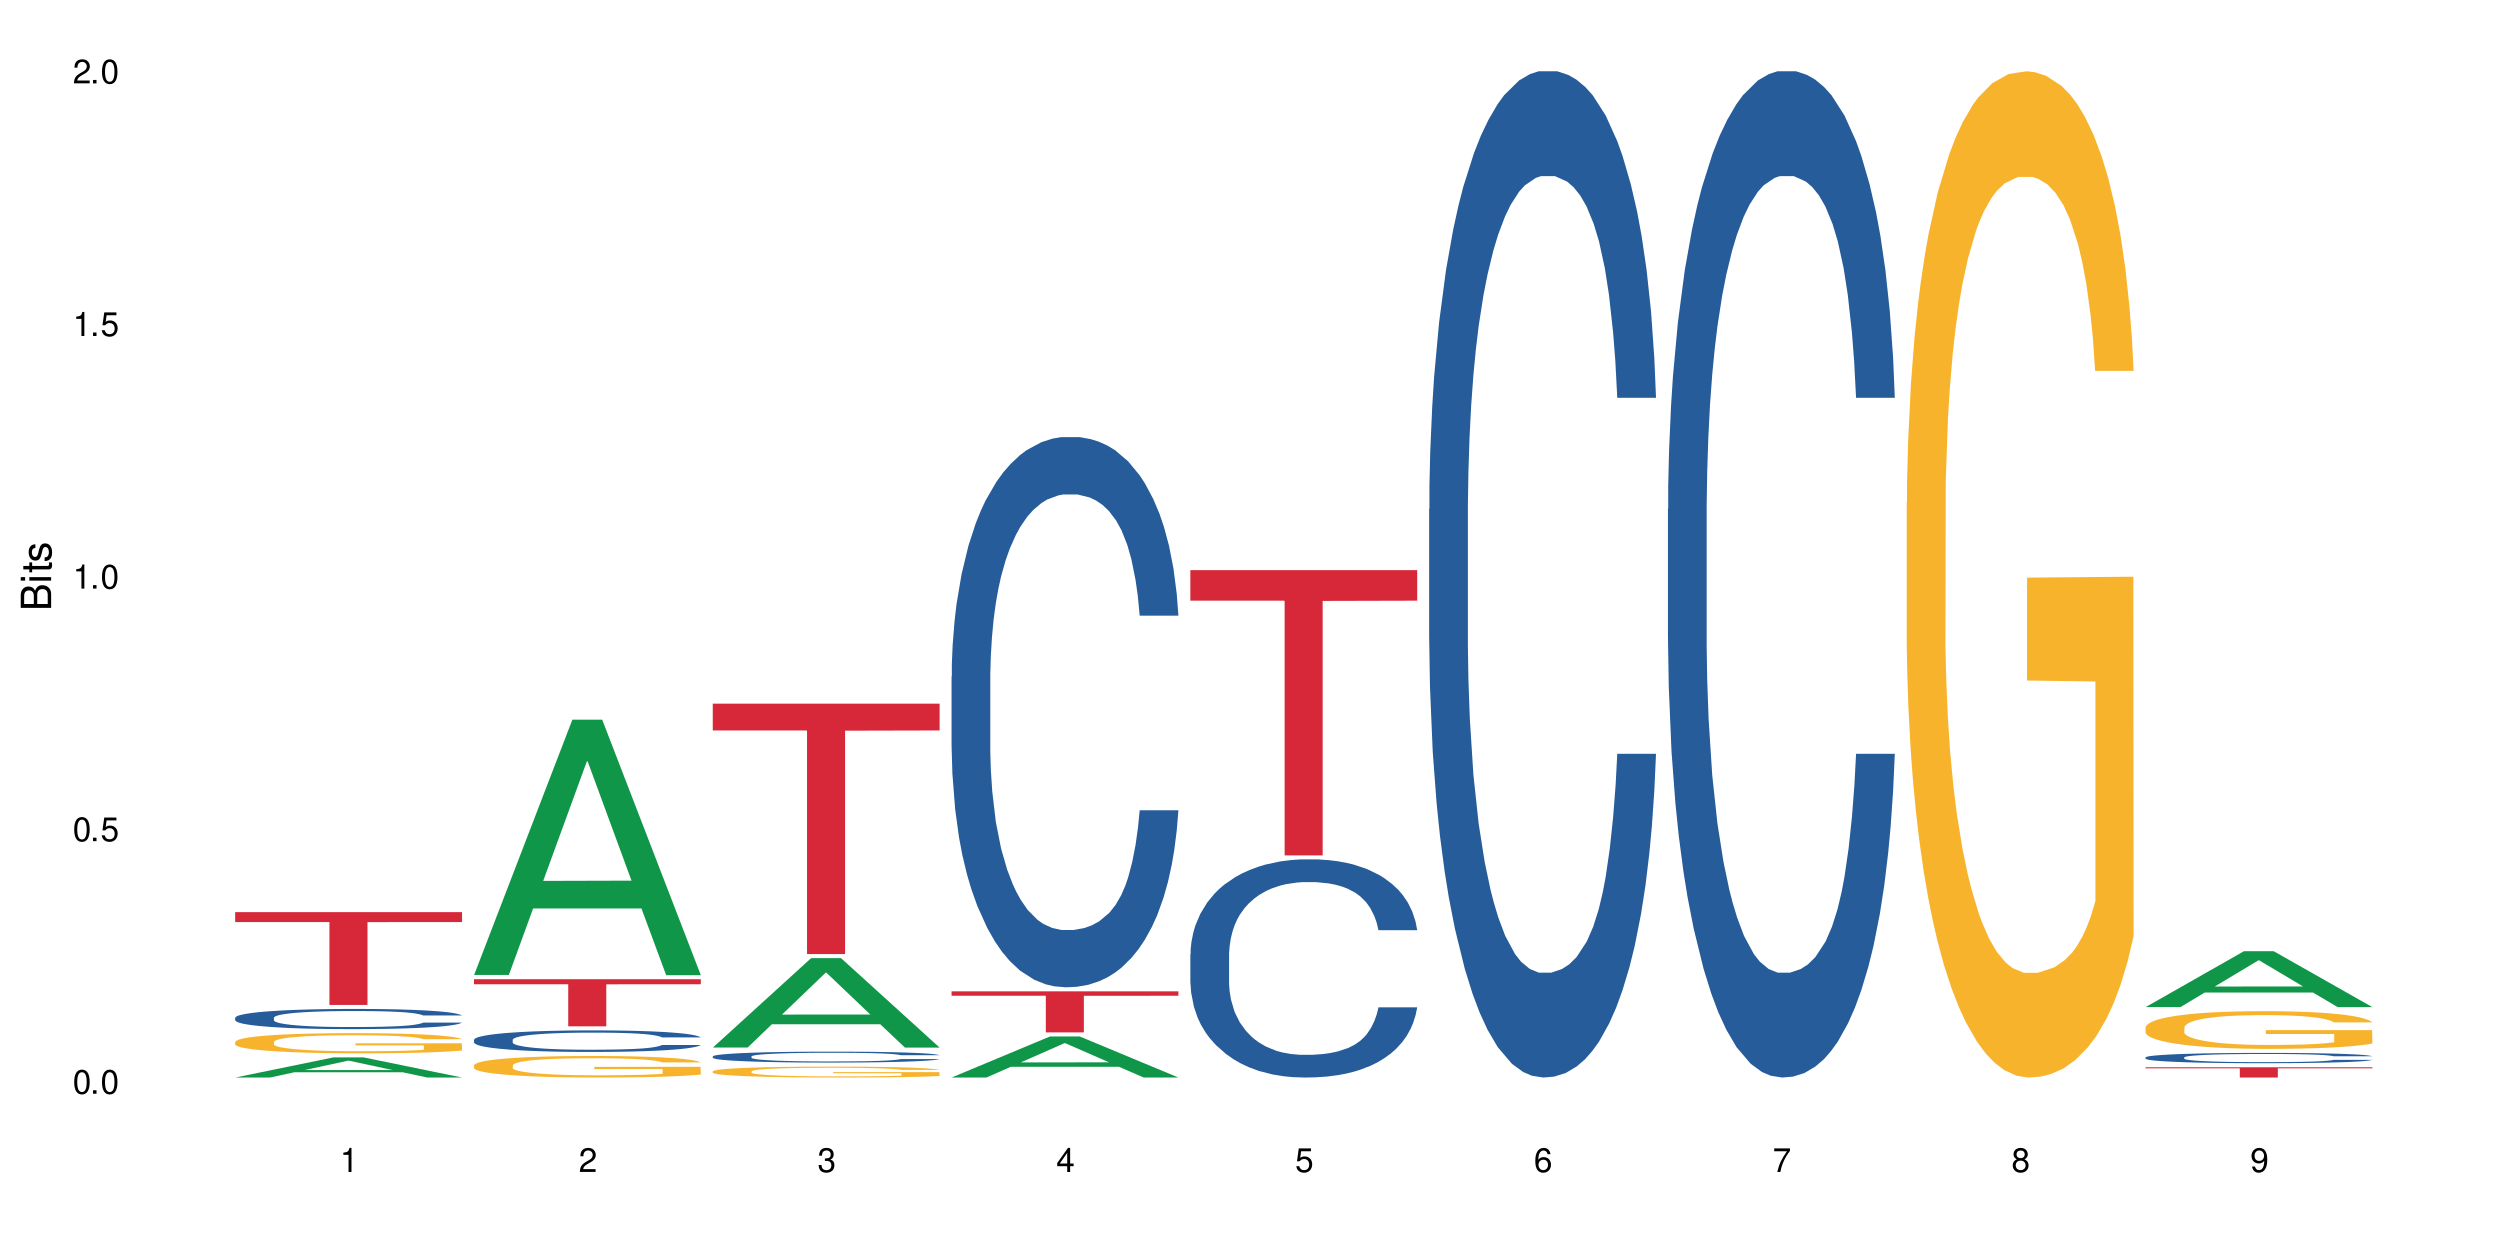 <?xml version="1.0" encoding="UTF-8"?>
<svg xmlns="http://www.w3.org/2000/svg" xmlns:xlink="http://www.w3.org/1999/xlink" width="720" height="360" viewBox="0 0 720 360">
<defs>
<g>
<g id="glyph-0-0">
</g>
<g id="glyph-0-1">
<path d="M 2.641 -6.938 C 2 -6.938 1.422 -6.656 1.078 -6.172 C 0.641 -5.562 0.406 -4.641 0.406 -3.359 C 0.406 -1.016 1.188 0.219 2.641 0.219 C 4.078 0.219 4.859 -1.016 4.859 -3.297 C 4.859 -4.641 4.656 -5.547 4.203 -6.172 C 3.844 -6.656 3.281 -6.938 2.641 -6.938 Z M 2.641 -6.188 C 3.547 -6.188 4 -5.25 4 -3.375 C 4 -1.406 3.562 -0.484 2.625 -0.484 C 1.734 -0.484 1.281 -1.438 1.281 -3.344 C 1.281 -5.25 1.734 -6.188 2.641 -6.188 Z M 2.641 -6.188 "/>
</g>
<g id="glyph-0-2">
<path d="M 1.828 -1 L 0.828 -1 L 0.828 0 L 1.828 0 Z M 1.828 -1 "/>
</g>
<g id="glyph-0-3">
<path d="M 4.562 -6.797 L 1.062 -6.797 L 0.547 -3.094 L 1.328 -3.094 C 1.719 -3.562 2.047 -3.734 2.578 -3.734 C 3.484 -3.734 4.062 -3.109 4.062 -2.094 C 4.062 -1.125 3.484 -0.531 2.578 -0.531 C 1.828 -0.531 1.375 -0.906 1.188 -1.672 L 0.328 -1.672 C 0.453 -1.109 0.547 -0.844 0.75 -0.594 C 1.125 -0.078 1.828 0.219 2.594 0.219 C 3.969 0.219 4.922 -0.781 4.922 -2.219 C 4.922 -3.562 4.031 -4.484 2.719 -4.484 C 2.25 -4.484 1.859 -4.359 1.469 -4.062 L 1.734 -5.969 L 4.562 -5.969 Z M 4.562 -6.797 "/>
</g>
<g id="glyph-0-4">
<path d="M 2.484 -4.938 L 2.484 0 L 3.328 0 L 3.328 -6.938 L 2.766 -6.938 C 2.469 -5.875 2.281 -5.734 0.984 -5.562 L 0.984 -4.938 Z M 2.484 -4.938 "/>
</g>
<g id="glyph-0-5">
<path d="M 4.859 -0.828 L 1.281 -0.828 C 1.359 -1.406 1.672 -1.781 2.5 -2.281 L 3.469 -2.828 C 4.406 -3.344 4.906 -4.062 4.906 -4.906 C 4.906 -5.484 4.672 -6.031 4.266 -6.406 C 3.859 -6.766 3.375 -6.938 2.719 -6.938 C 1.859 -6.938 1.219 -6.625 0.844 -6.031 C 0.609 -5.672 0.5 -5.234 0.484 -4.531 L 1.328 -4.531 C 1.359 -5.016 1.406 -5.281 1.531 -5.516 C 1.75 -5.938 2.188 -6.203 2.703 -6.203 C 3.469 -6.203 4.031 -5.641 4.031 -4.891 C 4.031 -4.344 3.719 -3.859 3.125 -3.516 L 2.234 -3 C 0.812 -2.172 0.406 -1.531 0.328 -0.016 L 4.859 -0.016 Z M 4.859 -0.828 "/>
</g>
<g id="glyph-0-6">
<path d="M 2.125 -3.188 L 2.578 -3.188 C 3.5 -3.188 3.984 -2.766 3.984 -1.922 C 3.984 -1.062 3.469 -0.531 2.594 -0.531 C 1.656 -0.531 1.203 -1 1.156 -2.016 L 0.312 -2.016 C 0.344 -1.453 0.438 -1.094 0.609 -0.781 C 0.953 -0.109 1.625 0.219 2.547 0.219 C 3.953 0.219 4.859 -0.625 4.859 -1.938 C 4.859 -2.828 4.516 -3.297 3.703 -3.594 C 4.344 -3.844 4.656 -4.328 4.656 -5.031 C 4.656 -6.219 3.875 -6.938 2.578 -6.938 C 1.203 -6.938 0.484 -6.172 0.453 -4.703 L 1.297 -4.703 C 1.312 -5.125 1.344 -5.359 1.453 -5.578 C 1.641 -5.969 2.062 -6.203 2.594 -6.203 C 3.344 -6.203 3.797 -5.75 3.797 -5 C 3.797 -4.516 3.609 -4.219 3.25 -4.047 C 3.016 -3.953 2.703 -3.922 2.125 -3.906 Z M 2.125 -3.188 "/>
</g>
<g id="glyph-0-7">
<path d="M 3.141 -1.672 L 3.141 0 L 3.984 0 L 3.984 -1.672 L 4.984 -1.672 L 4.984 -2.438 L 3.984 -2.438 L 3.984 -6.938 L 3.359 -6.938 L 0.266 -2.578 L 0.266 -1.672 Z M 3.141 -2.438 L 1 -2.438 L 3.141 -5.5 Z M 3.141 -2.438 "/>
</g>
<g id="glyph-0-8">
<path d="M 4.781 -5.125 C 4.609 -6.266 3.891 -6.938 2.844 -6.938 C 2.094 -6.938 1.422 -6.578 1.031 -5.953 C 0.594 -5.266 0.406 -4.422 0.406 -3.172 C 0.406 -2 0.578 -1.25 0.984 -0.641 C 1.359 -0.078 1.953 0.219 2.703 0.219 C 3.984 0.219 4.922 -0.75 4.922 -2.094 C 4.922 -3.375 4.062 -4.281 2.844 -4.281 C 2.172 -4.281 1.641 -4.031 1.281 -3.516 C 1.281 -5.234 1.828 -6.188 2.797 -6.188 C 3.391 -6.188 3.797 -5.797 3.938 -5.125 Z M 2.734 -3.531 C 3.547 -3.531 4.062 -2.953 4.062 -2.031 C 4.062 -1.156 3.484 -0.531 2.703 -0.531 C 1.922 -0.531 1.328 -1.188 1.328 -2.078 C 1.328 -2.938 1.906 -3.531 2.734 -3.531 Z M 2.734 -3.531 "/>
</g>
<g id="glyph-0-9">
<path d="M 4.984 -6.797 L 0.438 -6.797 L 0.438 -5.969 L 4.109 -5.969 C 2.5 -3.656 1.828 -2.234 1.328 0 L 2.219 0 C 2.594 -2.172 3.453 -4.047 4.984 -6.094 Z M 4.984 -6.797 "/>
</g>
<g id="glyph-0-10">
<path d="M 3.75 -3.656 C 4.469 -4.094 4.688 -4.438 4.688 -5.078 C 4.688 -6.172 3.844 -6.938 2.641 -6.938 C 1.438 -6.938 0.594 -6.172 0.594 -5.094 C 0.594 -4.438 0.812 -4.094 1.516 -3.656 C 0.734 -3.266 0.359 -2.703 0.359 -1.922 C 0.359 -0.656 1.281 0.219 2.641 0.219 C 3.984 0.219 4.922 -0.656 4.922 -1.922 C 4.922 -2.703 4.531 -3.266 3.75 -3.656 Z M 2.641 -6.188 C 3.359 -6.188 3.812 -5.75 3.812 -5.062 C 3.812 -4.406 3.344 -3.984 2.641 -3.984 C 1.922 -3.984 1.453 -4.406 1.453 -5.078 C 1.453 -5.75 1.922 -6.188 2.641 -6.188 Z M 2.641 -3.266 C 3.484 -3.266 4.062 -2.719 4.062 -1.906 C 4.062 -1.078 3.484 -0.531 2.625 -0.531 C 1.797 -0.531 1.219 -1.094 1.219 -1.906 C 1.219 -2.719 1.781 -3.266 2.641 -3.266 Z M 2.641 -3.266 "/>
</g>
<g id="glyph-0-11">
<path d="M 0.516 -1.578 C 0.672 -0.453 1.406 0.219 2.438 0.219 C 3.188 0.219 3.859 -0.141 4.266 -0.766 C 4.688 -1.453 4.891 -2.297 4.891 -3.547 C 4.891 -4.719 4.703 -5.453 4.312 -6.078 C 3.938 -6.641 3.344 -6.938 2.594 -6.938 C 1.297 -6.938 0.359 -5.969 0.359 -4.625 C 0.359 -3.344 1.234 -2.453 2.453 -2.453 C 3.094 -2.453 3.578 -2.672 4.016 -3.203 C 4 -1.484 3.469 -0.531 2.5 -0.531 C 1.906 -0.531 1.484 -0.906 1.359 -1.578 Z M 2.578 -6.203 C 3.375 -6.203 3.969 -5.531 3.969 -4.641 C 3.969 -3.797 3.391 -3.188 2.547 -3.188 C 1.734 -3.188 1.234 -3.766 1.234 -4.688 C 1.234 -5.562 1.797 -6.203 2.578 -6.203 Z M 2.578 -6.203 "/>
</g>
<g id="glyph-1-0">
</g>
<g id="glyph-1-1">
<path d="M 0 -0.953 L 0 -4.891 C 0 -5.719 -0.234 -6.344 -0.734 -6.797 C -1.188 -7.234 -1.812 -7.469 -2.5 -7.469 C -3.547 -7.469 -4.188 -7 -4.625 -5.875 C -4.984 -6.688 -5.625 -7.094 -6.531 -7.094 C -7.172 -7.094 -7.734 -6.859 -8.141 -6.391 C -8.562 -5.922 -8.75 -5.344 -8.75 -4.5 L -8.75 -0.953 Z M -4.984 -2.062 L -7.766 -2.062 L -7.766 -4.219 C -7.766 -4.844 -7.688 -5.203 -7.453 -5.5 C -7.219 -5.812 -6.859 -5.969 -6.375 -5.969 C -5.891 -5.969 -5.531 -5.812 -5.297 -5.5 C -5.062 -5.203 -4.984 -4.844 -4.984 -4.219 Z M -0.984 -2.062 L -4 -2.062 L -4 -4.781 C -4 -5.766 -3.438 -6.359 -2.484 -6.359 C -1.547 -6.359 -0.984 -5.766 -0.984 -4.781 Z M -0.984 -2.062 "/>
</g>
<g id="glyph-1-2">
<path d="M -6.281 -1.797 L -6.281 -0.797 L 0 -0.797 L 0 -1.797 Z M -8.75 -1.797 L -8.75 -0.797 L -7.484 -0.797 L -7.484 -1.797 Z M -8.75 -1.797 "/>
</g>
<g id="glyph-1-3">
<path d="M -6.281 -3.047 L -6.281 -2.016 L -8.016 -2.016 L -8.016 -1.016 L -6.281 -1.016 L -6.281 -0.172 L -5.469 -0.172 L -5.469 -1.016 L -0.719 -1.016 C -0.078 -1.016 0.281 -1.453 0.281 -2.234 C 0.281 -2.5 0.25 -2.719 0.188 -3.047 L -0.641 -3.047 C -0.609 -2.906 -0.594 -2.766 -0.594 -2.562 C -0.594 -2.141 -0.719 -2.016 -1.156 -2.016 L -5.469 -2.016 L -5.469 -3.047 Z M -6.281 -3.047 "/>
</g>
<g id="glyph-1-4">
<path d="M -4.531 -5.25 C -5.766 -5.25 -6.469 -4.422 -6.469 -2.969 C -6.469 -1.516 -5.719 -0.562 -4.547 -0.562 C -3.562 -0.562 -3.094 -1.062 -2.734 -2.562 L -2.516 -3.484 C -2.344 -4.188 -2.094 -4.469 -1.641 -4.469 C -1.047 -4.469 -0.641 -3.875 -0.641 -3 C -0.641 -2.453 -0.797 -2 -1.062 -1.75 C -1.25 -1.594 -1.422 -1.531 -1.875 -1.469 L -1.875 -0.406 C -0.422 -0.453 0.281 -1.266 0.281 -2.922 C 0.281 -4.5 -0.5 -5.516 -1.719 -5.516 C -2.656 -5.516 -3.172 -4.984 -3.469 -3.734 L -3.703 -2.766 C -3.891 -1.953 -4.156 -1.609 -4.594 -1.609 C -5.188 -1.609 -5.547 -2.125 -5.547 -2.938 C -5.547 -3.75 -5.203 -4.172 -4.531 -4.203 Z M -4.531 -5.25 "/>
</g>
</g>
</defs>
<rect x="-72" y="-36" width="864" height="432" fill="rgb(100%, 100%, 100%)" fill-opacity="1"/>
<path fill-rule="nonzero" fill="rgb(6.275%, 58.824%, 28.235%)" fill-opacity="1" d="M 67.73 310.328 L 67.801 310.32 L 96.07 304.523 L 104.656 304.523 L 133.066 310.332 L 123.082 310.332 L 115.965 308.816 L 84.762 308.816 L 77.781 310.328 L 67.73 310.328 L 87.766 308.188 L 113.102 308.184 L 100.469 305.473 L 100.328 305.469 L 100.188 305.484 L 87.695 308.184 L 87.766 308.188 Z M 67.73 310.328 "/>
<path fill-rule="nonzero" fill="rgb(14.51%, 36.078%, 60%)" fill-opacity="1" d="M 67.73 293.105 L 67.812 293.102 L 67.812 292.973 L 68.051 292.77 L 68.605 292.516 L 69.164 292.34 L 70.598 292.027 L 72.59 291.723 L 74.664 291.492 L 76.176 291.352 L 77.531 291.246 L 80.637 291.051 L 82.629 290.949 L 84.781 290.859 L 87.41 290.77 L 89.324 290.715 L 93.625 290.629 L 96.812 290.594 L 99.281 290.578 L 104.621 290.578 L 107.809 290.598 L 110.117 290.625 L 112.668 290.668 L 114.82 290.715 L 118.562 290.832 L 121.91 290.98 L 123.426 291.066 L 125.816 291.23 L 127.648 291.391 L 128.922 291.527 L 130.355 291.723 L 131.629 291.965 L 132.586 292.234 L 133.066 292.461 L 121.91 292.461 L 121.352 292.25 L 120.715 292.086 L 119.52 291.867 L 118.324 291.715 L 116.652 291.559 L 115.137 291.457 L 113.066 291.359 L 111.234 291.293 L 109.32 291.246 L 107.488 291.215 L 103.984 291.184 L 99.922 291.184 L 98.406 291.195 L 95.297 291.234 L 93.625 291.273 L 91.234 291.348 L 89.562 291.418 L 87.57 291.523 L 86.215 291.613 L 84.543 291.75 L 83.348 291.875 L 81.992 292.047 L 81.195 292.18 L 80.48 292.328 L 79.84 292.504 L 79.363 292.691 L 79.043 292.887 L 78.887 293.078 L 78.887 293.902 L 79.043 294.094 L 79.441 294.316 L 80.48 294.641 L 81.992 294.922 L 83.746 295.145 L 85.418 295.305 L 86.375 295.379 L 87.648 295.461 L 89.641 295.57 L 92.512 295.676 L 94.184 295.719 L 96.734 295.762 L 99.363 295.781 L 102.867 295.781 L 105.977 295.762 L 108.047 295.734 L 110.199 295.691 L 113.145 295.602 L 114.98 295.516 L 116.57 295.414 L 117.766 295.312 L 118.562 295.23 L 119.758 295.062 L 120.715 294.883 L 121.434 294.699 L 121.91 294.516 L 133.066 294.516 L 132.586 294.73 L 131.871 294.938 L 131.152 295.09 L 130.039 295.277 L 128.762 295.441 L 126.93 295.629 L 125.418 295.75 L 123.426 295.883 L 121.59 295.984 L 119.602 296.074 L 116.652 296.18 L 114.738 296.234 L 112.668 296.281 L 110.199 296.324 L 107.09 296.359 L 103.746 296.383 L 100.637 296.387 L 97.289 296.375 L 94.82 296.355 L 91.555 296.309 L 87.492 296.211 L 84.543 296.109 L 82.23 296.008 L 80.238 295.902 L 78.008 295.762 L 75.141 295.527 L 73.387 295.348 L 72.191 295.195 L 70.84 294.988 L 69.883 294.805 L 68.766 294.508 L 67.969 294.129 L 67.73 293.836 Z M 67.73 293.105 "/>
<path fill-rule="nonzero" fill="rgb(96.863%, 70.196%, 16.863%)" fill-opacity="1" d="M 67.73 300.039 L 67.812 300.035 L 67.812 299.926 L 68.129 299.688 L 68.926 299.359 L 69.961 299.09 L 71.078 298.875 L 71.793 298.766 L 72.988 298.605 L 74.023 298.488 L 76.656 298.25 L 80 298.027 L 81.832 297.934 L 83.906 297.844 L 86.852 297.742 L 88.207 297.703 L 92.352 297.621 L 97.051 297.566 L 102.23 297.551 L 104.621 297.555 L 107.887 297.578 L 112.348 297.637 L 114.898 297.688 L 116.891 297.742 L 118.961 297.809 L 121.512 297.918 L 123.902 298.043 L 125.816 298.172 L 127.727 298.332 L 129.32 298.5 L 130.676 298.688 L 131.871 298.91 L 132.586 299.094 L 133.066 299.281 L 121.988 299.281 L 121.352 299.094 L 120.637 298.949 L 119.441 298.777 L 118.246 298.648 L 117.051 298.547 L 114.82 298.41 L 112.906 298.324 L 110.516 298.25 L 108.207 298.203 L 105.578 298.172 L 103.984 298.16 L 99.762 298.16 L 95.938 298.199 L 93.707 298.238 L 92.113 298.281 L 89.879 298.363 L 88.527 298.426 L 87.73 298.469 L 85.34 298.633 L 83.746 298.781 L 82.871 298.883 L 81.754 299.043 L 80.957 299.184 L 80.082 299.398 L 79.602 299.555 L 78.965 299.918 L 78.887 300.871 L 79.125 301.074 L 79.602 301.289 L 80.238 301.48 L 81.195 301.684 L 82.152 301.836 L 83.824 302.043 L 85.258 302.184 L 86.375 302.273 L 88.527 302.414 L 89.402 302.465 L 91.473 302.559 L 93.625 302.633 L 96.254 302.695 L 98.246 302.727 L 101.434 302.754 L 105.496 302.754 L 110.277 302.723 L 113.305 302.68 L 115.379 302.637 L 116.73 302.602 L 118.406 302.543 L 119.602 302.488 L 120.715 302.43 L 122.07 302.34 L 122.07 301.074 L 102.391 301.066 L 102.391 300.473 L 132.984 300.469 L 133.066 302.543 L 131.391 302.688 L 129.32 302.824 L 127.328 302.93 L 125.258 303.02 L 122.309 303.121 L 119.918 303.184 L 116.254 303.258 L 112.906 303.305 L 109.402 303.34 L 106.293 303.355 L 102.629 303.359 L 99.363 303.348 L 95.855 303.316 L 93.066 303.273 L 90.52 303.223 L 87.969 303.152 L 84.781 303.043 L 82.711 302.949 L 80.559 302.84 L 78.406 302.707 L 76.496 302.562 L 75.219 302.453 L 73.945 302.324 L 72.59 302.164 L 71.316 301.984 L 70.359 301.82 L 69.484 301.637 L 68.848 301.461 L 68.211 301.223 L 67.891 301.031 L 67.73 300.867 Z M 67.73 300.039 "/>
<path fill-rule="nonzero" fill="rgb(83.922%, 15.686%, 22.353%)" fill-opacity="1" d="M 67.73 262.688 L 133.066 262.688 L 133.066 265.547 L 105.836 265.57 L 105.836 289.414 L 94.879 289.414 L 94.879 265.598 L 94.723 265.547 L 67.73 265.547 Z M 67.73 262.688 "/>
<path fill-rule="nonzero" fill="rgb(6.275%, 58.824%, 28.235%)" fill-opacity="1" d="M 136.504 280.781 L 136.574 280.715 L 164.844 207.258 L 173.43 207.258 L 201.836 280.852 L 191.855 280.852 L 184.738 261.641 L 153.535 261.641 L 146.555 280.781 L 136.504 280.781 L 156.535 253.695 L 181.875 253.625 L 169.242 219.281 L 169.102 219.215 L 168.961 219.422 L 156.469 253.625 L 156.535 253.695 Z M 136.504 280.781 "/>
<path fill-rule="nonzero" fill="rgb(14.51%, 36.078%, 60%)" fill-opacity="1" d="M 136.504 299.457 L 136.582 299.449 L 136.582 299.312 L 136.824 299.098 L 137.379 298.828 L 137.938 298.641 L 139.371 298.305 L 141.363 297.98 L 143.434 297.73 L 144.949 297.582 L 146.305 297.469 L 149.41 297.262 L 151.402 297.152 L 153.555 297.055 L 156.184 296.961 L 158.098 296.902 L 162.398 296.812 L 165.586 296.773 L 168.055 296.754 L 173.395 296.754 L 176.582 296.777 L 178.891 296.809 L 181.441 296.852 L 183.594 296.902 L 187.336 297.027 L 190.684 297.188 L 192.195 297.277 L 194.586 297.453 L 196.418 297.625 L 197.695 297.77 L 199.129 297.98 L 200.402 298.238 L 201.359 298.527 L 201.836 298.77 L 190.684 298.77 L 190.125 298.543 L 189.488 298.367 L 188.293 298.133 L 187.098 297.969 L 185.426 297.805 L 183.91 297.699 L 181.84 297.59 L 180.008 297.523 L 178.094 297.469 L 176.262 297.438 L 172.758 297.402 L 168.691 297.402 L 167.18 297.414 L 164.07 297.461 L 162.398 297.5 L 160.008 297.578 L 158.336 297.652 L 156.344 297.766 L 154.988 297.863 L 153.316 298.008 L 152.121 298.141 L 150.766 298.328 L 149.969 298.469 L 149.25 298.629 L 148.613 298.816 L 148.137 299.012 L 147.816 299.223 L 147.66 299.43 L 147.66 300.309 L 147.816 300.512 L 148.215 300.75 L 149.25 301.094 L 150.766 301.395 L 152.52 301.633 L 154.191 301.805 L 155.148 301.883 L 156.422 301.977 L 158.414 302.09 L 161.281 302.203 L 162.957 302.246 L 165.504 302.293 L 168.137 302.316 L 171.641 302.316 L 174.746 302.293 L 176.82 302.266 L 178.973 302.219 L 181.918 302.121 L 183.75 302.031 L 185.344 301.926 L 186.539 301.816 L 187.336 301.727 L 188.531 301.551 L 189.488 301.355 L 190.203 301.156 L 190.684 300.965 L 201.836 300.965 L 201.359 301.191 L 200.645 301.414 L 199.926 301.578 L 198.809 301.777 L 197.535 301.953 L 195.703 302.152 L 194.188 302.281 L 192.195 302.422 L 190.363 302.531 L 188.371 302.629 L 185.426 302.742 L 183.512 302.797 L 181.441 302.848 L 178.973 302.895 L 175.863 302.934 L 172.516 302.957 L 169.41 302.961 L 166.062 302.949 L 163.594 302.93 L 160.328 302.879 L 156.262 302.773 L 153.316 302.668 L 151.004 302.559 L 149.012 302.445 L 146.781 302.293 L 143.914 302.043 L 142.16 301.852 L 140.965 301.691 L 139.609 301.469 L 138.656 301.273 L 137.539 300.953 L 136.742 300.551 L 136.504 300.238 Z M 136.504 299.457 "/>
<path fill-rule="nonzero" fill="rgb(96.863%, 70.196%, 16.863%)" fill-opacity="1" d="M 136.504 306.785 L 136.582 306.777 L 136.582 306.664 L 136.902 306.41 L 137.699 306.059 L 138.734 305.77 L 139.852 305.543 L 140.566 305.426 L 141.762 305.254 L 142.797 305.129 L 145.426 304.875 L 148.773 304.637 L 150.605 304.535 L 152.68 304.438 L 155.625 304.328 L 156.98 304.289 L 161.125 304.199 L 165.824 304.145 L 171.004 304.125 L 173.395 304.133 L 176.66 304.156 L 181.121 304.215 L 183.672 304.273 L 185.664 304.328 L 187.734 304.402 L 190.285 304.516 L 192.676 304.652 L 194.586 304.789 L 196.5 304.961 L 198.094 305.141 L 199.449 305.34 L 200.645 305.578 L 201.359 305.773 L 201.836 305.973 L 190.762 305.973 L 190.125 305.773 L 189.41 305.621 L 188.215 305.434 L 187.02 305.301 L 185.824 305.191 L 183.594 305.043 L 181.68 304.953 L 179.289 304.875 L 176.98 304.824 L 174.348 304.789 L 172.758 304.777 L 168.535 304.777 L 164.707 304.816 L 162.477 304.863 L 160.883 304.906 L 158.652 304.992 L 157.301 305.062 L 156.504 305.105 L 154.113 305.281 L 152.52 305.441 L 151.641 305.547 L 150.527 305.719 L 149.73 305.871 L 148.852 306.098 L 148.375 306.27 L 147.738 306.652 L 147.66 307.676 L 147.898 307.891 L 148.375 308.121 L 149.012 308.324 L 149.969 308.543 L 150.926 308.707 L 152.598 308.926 L 154.031 309.074 L 155.148 309.172 L 157.301 309.324 L 158.176 309.375 L 160.246 309.477 L 162.398 309.555 L 165.027 309.625 L 167.02 309.656 L 170.207 309.688 L 174.27 309.688 L 179.051 309.652 L 182.078 309.605 L 184.148 309.562 L 185.504 309.523 L 187.176 309.461 L 188.371 309.402 L 189.488 309.34 L 190.844 309.246 L 190.844 307.891 L 171.164 307.883 L 171.164 307.25 L 201.758 307.242 L 201.836 309.461 L 200.164 309.613 L 198.094 309.762 L 196.102 309.875 L 194.031 309.969 L 191.082 310.078 L 188.691 310.145 L 185.027 310.227 L 181.68 310.277 L 178.176 310.309 L 175.066 310.328 L 171.402 310.332 L 168.137 310.32 L 164.629 310.285 L 161.84 310.242 L 159.289 310.184 L 156.742 310.113 L 153.555 309.992 L 151.484 309.895 L 149.332 309.777 L 147.18 309.637 L 145.27 309.48 L 143.992 309.363 L 142.719 309.227 L 141.363 309.059 L 140.09 308.863 L 139.133 308.688 L 138.258 308.492 L 137.617 308.305 L 136.98 308.047 L 136.664 307.844 L 136.504 307.668 Z M 136.504 306.785 "/>
<path fill-rule="nonzero" fill="rgb(83.922%, 15.686%, 22.353%)" fill-opacity="1" d="M 136.504 282.016 L 201.836 282.016 L 201.836 283.469 L 174.609 283.48 L 174.609 295.59 L 163.652 295.59 L 163.652 283.492 L 163.496 283.469 L 136.504 283.469 Z M 136.504 282.016 "/>
<path fill-rule="nonzero" fill="rgb(6.275%, 58.824%, 28.235%)" fill-opacity="1" d="M 205.277 301.688 L 205.348 301.664 L 233.617 275.934 L 242.203 275.934 L 270.609 301.711 L 260.629 301.711 L 253.508 294.98 L 222.309 294.98 L 215.328 301.688 L 205.277 301.688 L 225.309 292.199 L 250.648 292.176 L 238.012 280.145 L 237.875 280.121 L 237.734 280.191 L 225.238 292.176 L 225.309 292.199 Z M 205.277 301.688 "/>
<path fill-rule="nonzero" fill="rgb(14.51%, 36.078%, 60%)" fill-opacity="1" d="M 205.277 304.242 L 205.355 304.242 L 205.355 304.172 L 205.594 304.062 L 206.152 303.926 L 206.711 303.828 L 208.145 303.66 L 210.137 303.496 L 212.207 303.371 L 213.723 303.293 L 215.078 303.238 L 218.184 303.129 L 220.176 303.074 L 222.328 303.027 L 224.957 302.977 L 226.867 302.949 L 231.172 302.902 L 234.359 302.883 L 236.828 302.875 L 242.168 302.875 L 245.352 302.887 L 247.664 302.902 L 250.215 302.922 L 252.363 302.949 L 256.109 303.012 L 259.457 303.094 L 260.969 303.141 L 263.359 303.23 L 265.191 303.316 L 266.469 303.391 L 267.902 303.496 L 269.176 303.625 L 270.133 303.773 L 270.609 303.895 L 259.457 303.895 L 258.898 303.781 L 258.262 303.691 L 257.066 303.574 L 255.871 303.492 L 254.195 303.406 L 252.684 303.352 L 250.613 303.297 L 248.777 303.262 L 246.867 303.238 L 245.035 303.219 L 241.527 303.203 L 237.465 303.203 L 235.953 303.207 L 232.844 303.23 L 231.172 303.25 L 228.781 303.293 L 227.109 303.328 L 225.117 303.387 L 223.762 303.438 L 222.09 303.512 L 220.895 303.578 L 219.539 303.672 L 218.742 303.742 L 218.023 303.824 L 217.387 303.918 L 216.91 304.02 L 216.59 304.125 L 216.43 304.23 L 216.43 304.676 L 216.59 304.777 L 216.988 304.898 L 218.023 305.074 L 219.539 305.227 L 221.293 305.348 L 222.965 305.434 L 223.922 305.477 L 225.195 305.52 L 227.188 305.578 L 230.055 305.637 L 231.73 305.66 L 234.277 305.684 L 236.906 305.695 L 240.414 305.695 L 243.52 305.684 L 245.594 305.668 L 247.742 305.645 L 250.691 305.598 L 252.523 305.551 L 254.117 305.496 L 255.312 305.441 L 256.109 305.395 L 257.305 305.305 L 258.262 305.207 L 258.977 305.105 L 259.457 305.008 L 270.609 305.008 L 270.133 305.125 L 269.414 305.238 L 268.699 305.32 L 267.582 305.422 L 266.309 305.508 L 264.477 305.609 L 262.961 305.676 L 260.969 305.75 L 259.137 305.805 L 257.145 305.852 L 254.195 305.91 L 252.285 305.938 L 250.215 305.965 L 247.742 305.988 L 244.637 306.008 L 241.289 306.02 L 238.184 306.023 L 234.836 306.016 L 232.367 306.004 L 229.098 305.98 L 225.035 305.926 L 222.09 305.871 L 219.777 305.816 L 217.785 305.762 L 215.555 305.684 L 212.688 305.555 L 210.934 305.457 L 209.738 305.379 L 208.383 305.266 L 207.426 305.164 L 206.312 305.004 L 205.516 304.801 L 205.277 304.641 Z M 205.277 304.242 "/>
<path fill-rule="nonzero" fill="rgb(96.863%, 70.196%, 16.863%)" fill-opacity="1" d="M 205.277 308.535 L 205.355 308.531 L 205.355 308.473 L 205.676 308.344 L 206.473 308.164 L 207.508 308.02 L 208.621 307.902 L 209.34 307.844 L 210.535 307.758 L 211.57 307.695 L 214.199 307.566 L 217.547 307.445 L 219.379 307.391 L 221.449 307.344 L 224.398 307.289 L 225.754 307.27 L 229.895 307.223 L 234.598 307.195 L 239.777 307.188 L 242.168 307.188 L 245.434 307.199 L 249.895 307.23 L 252.445 307.262 L 254.438 307.289 L 256.508 307.328 L 259.059 307.383 L 261.449 307.453 L 263.359 307.523 L 265.273 307.609 L 266.867 307.699 L 268.219 307.801 L 269.414 307.922 L 270.133 308.023 L 270.609 308.121 L 259.535 308.121 L 258.898 308.023 L 258.18 307.945 L 256.984 307.848 L 255.789 307.781 L 254.594 307.727 L 252.363 307.652 L 250.453 307.605 L 248.062 307.566 L 245.75 307.539 L 243.121 307.523 L 241.527 307.516 L 237.305 307.516 L 233.48 307.535 L 231.25 307.559 L 229.656 307.582 L 227.426 307.625 L 226.07 307.66 L 225.273 307.684 L 222.883 307.773 L 221.293 307.852 L 220.414 307.906 L 219.301 307.992 L 218.504 308.07 L 217.625 308.188 L 217.148 308.273 L 216.512 308.469 L 216.43 308.984 L 216.672 309.094 L 217.148 309.211 L 217.785 309.316 L 218.742 309.426 L 219.699 309.508 L 221.371 309.621 L 222.805 309.695 L 223.922 309.742 L 226.07 309.82 L 226.949 309.848 L 229.02 309.898 L 231.172 309.938 L 233.801 309.973 L 235.793 309.992 L 238.98 310.004 L 243.043 310.004 L 247.824 309.988 L 250.852 309.965 L 252.922 309.941 L 254.277 309.922 L 255.949 309.891 L 257.145 309.859 L 258.262 309.828 L 259.613 309.781 L 259.613 309.094 L 239.934 309.09 L 239.934 308.77 L 270.531 308.766 L 270.609 309.891 L 268.938 309.969 L 266.867 310.043 L 264.875 310.102 L 262.801 310.148 L 259.855 310.203 L 257.465 310.238 L 253.801 310.277 L 250.453 310.305 L 246.945 310.32 L 243.84 310.328 L 240.176 310.332 L 236.906 310.328 L 233.402 310.309 L 230.613 310.285 L 228.062 310.258 L 225.516 310.219 L 222.328 310.16 L 220.254 310.109 L 218.105 310.051 L 215.953 309.98 L 214.039 309.902 L 212.766 309.84 L 211.492 309.773 L 210.137 309.688 L 208.863 309.59 L 207.906 309.5 L 207.027 309.398 L 206.391 309.305 L 205.754 309.176 L 205.438 309.07 L 205.277 308.98 Z M 205.277 308.535 "/>
<path fill-rule="nonzero" fill="rgb(83.922%, 15.686%, 22.353%)" fill-opacity="1" d="M 205.277 202.648 L 270.609 202.648 L 270.609 210.371 L 243.383 210.438 L 243.383 274.77 L 232.426 274.77 L 232.426 210.504 L 232.266 210.371 L 205.277 210.371 Z M 205.277 202.648 "/>
<path fill-rule="nonzero" fill="rgb(6.275%, 58.824%, 28.235%)" fill-opacity="1" d="M 274.051 310.32 L 274.117 310.309 L 302.387 298.504 L 310.973 298.504 L 339.383 310.332 L 329.402 310.332 L 322.281 307.246 L 291.082 307.246 L 284.102 310.32 L 274.051 310.32 L 294.082 305.969 L 319.422 305.957 L 306.785 300.438 L 306.645 300.426 L 306.508 300.457 L 294.012 305.957 L 294.082 305.969 Z M 274.051 310.32 "/>
<path fill-rule="nonzero" fill="rgb(14.51%, 36.078%, 60%)" fill-opacity="1" d="M 274.051 194.836 L 274.129 194.691 L 274.129 191.215 L 274.367 185.711 L 274.926 178.758 L 275.484 173.98 L 276.918 165.434 L 278.91 157.176 L 280.98 150.805 L 282.496 147.039 L 283.848 144.141 L 286.957 138.781 L 288.949 136.031 L 291.102 133.57 L 293.73 131.105 L 295.641 129.656 L 299.945 127.34 L 303.129 126.328 L 305.602 125.891 L 310.938 125.891 L 314.125 126.473 L 316.438 127.195 L 318.984 128.355 L 321.137 129.656 L 324.883 132.844 L 328.23 136.898 L 329.742 139.219 L 332.133 143.707 L 333.965 148.051 L 335.238 151.82 L 336.676 157.176 L 337.949 163.695 L 338.906 171.082 L 339.383 177.309 L 328.23 177.309 L 327.672 171.516 L 327.035 167.027 L 325.84 161.09 L 324.645 156.887 L 322.969 152.688 L 321.457 149.938 L 319.383 147.184 L 317.551 145.445 L 315.641 144.141 L 313.809 143.273 L 310.301 142.402 L 306.238 142.402 L 304.723 142.695 L 301.617 143.852 L 299.945 144.867 L 297.555 146.895 L 295.879 148.777 L 293.887 151.672 L 292.535 154.137 L 290.859 157.902 L 289.664 161.234 L 288.312 166.012 L 287.516 169.633 L 286.797 173.691 L 286.16 178.469 L 285.684 183.539 L 285.363 188.898 L 285.203 194.113 L 285.203 216.562 L 285.363 221.777 L 285.762 227.859 L 286.797 236.695 L 288.312 244.371 L 290.062 250.457 L 291.738 254.801 L 292.691 256.828 L 293.969 259.145 L 295.961 262.043 L 298.828 264.938 L 300.5 266.098 L 303.051 267.258 L 305.68 267.836 L 309.188 267.836 L 312.293 267.258 L 314.363 266.531 L 316.516 265.375 L 319.465 262.91 L 321.297 260.594 L 322.891 257.844 L 324.086 255.09 L 324.883 252.773 L 326.078 248.281 L 327.035 243.359 L 327.75 238.289 L 328.23 233.363 L 339.383 233.363 L 338.906 239.156 L 338.188 244.805 L 337.473 249.008 L 336.355 254.074 L 335.082 258.566 L 333.25 263.637 L 331.734 266.969 L 329.742 270.59 L 327.91 273.34 L 325.918 275.801 L 322.969 278.699 L 321.059 280.148 L 318.984 281.449 L 316.516 282.609 L 313.41 283.625 L 310.062 284.203 L 306.957 284.348 L 303.609 284.059 L 301.141 283.48 L 297.871 282.176 L 293.809 279.566 L 290.859 276.816 L 288.551 274.062 L 286.559 271.168 L 284.328 267.258 L 281.457 260.883 L 279.707 255.961 L 278.512 251.902 L 277.156 246.254 L 276.199 241.184 L 275.086 233.074 L 274.289 222.789 L 274.051 214.824 Z M 274.051 194.836 "/>
<path fill-rule="nonzero" fill="rgb(83.922%, 15.686%, 22.353%)" fill-opacity="1" d="M 274.051 285.512 L 339.383 285.512 L 339.383 286.777 L 312.152 286.789 L 312.152 297.34 L 301.199 297.34 L 301.199 286.801 L 301.039 286.777 L 274.051 286.777 Z M 274.051 285.512 "/>
<path fill-rule="nonzero" fill="rgb(14.51%, 36.078%, 60%)" fill-opacity="1" d="M 342.82 274.848 L 342.902 274.789 L 342.902 273.414 L 343.141 271.23 L 343.699 268.477 L 344.258 266.582 L 345.691 263.191 L 347.684 259.918 L 349.754 257.395 L 351.266 255.902 L 352.621 254.754 L 355.73 252.629 L 357.723 251.535 L 359.871 250.562 L 362.5 249.586 L 364.414 249.012 L 368.715 248.09 L 371.902 247.691 L 374.375 247.516 L 379.711 247.516 L 382.898 247.746 L 385.211 248.035 L 387.758 248.492 L 389.91 249.012 L 393.656 250.273 L 397 251.883 L 398.516 252.801 L 400.906 254.578 L 402.738 256.301 L 404.012 257.797 L 405.445 259.918 L 406.723 262.504 L 407.68 265.434 L 408.156 267.902 L 397 267.902 L 396.445 265.605 L 395.805 263.824 L 394.609 261.469 L 393.414 259.805 L 391.742 258.141 L 390.23 257.051 L 388.156 255.957 L 386.324 255.27 L 384.414 254.754 L 382.578 254.406 L 379.074 254.062 L 375.012 254.062 L 373.496 254.18 L 370.391 254.637 L 368.715 255.039 L 366.324 255.844 L 364.652 256.59 L 362.66 257.738 L 361.305 258.715 L 359.633 260.207 L 358.438 261.527 L 357.082 263.422 L 356.285 264.859 L 355.57 266.465 L 354.934 268.359 L 354.453 270.371 L 354.137 272.496 L 353.977 274.562 L 353.977 283.461 L 354.137 285.527 L 354.535 287.941 L 355.57 291.441 L 357.082 294.484 L 358.836 296.898 L 360.508 298.621 L 361.465 299.422 L 362.742 300.34 L 364.734 301.488 L 367.602 302.637 L 369.273 303.098 L 371.824 303.559 L 374.453 303.785 L 377.957 303.785 L 381.066 303.559 L 383.137 303.27 L 385.289 302.812 L 388.238 301.836 L 390.07 300.914 L 391.664 299.824 L 392.859 298.734 L 393.656 297.816 L 394.852 296.035 L 395.805 294.082 L 396.523 292.074 L 397 290.121 L 408.156 290.121 L 407.68 292.418 L 406.961 294.656 L 406.242 296.324 L 405.129 298.332 L 403.852 300.113 L 402.02 302.121 L 400.508 303.441 L 398.516 304.879 L 396.684 305.969 L 394.691 306.945 L 391.742 308.094 L 389.832 308.668 L 387.758 309.184 L 385.289 309.645 L 382.18 310.047 L 378.836 310.273 L 375.727 310.332 L 372.383 310.219 L 369.91 309.988 L 366.645 309.473 L 362.582 308.438 L 359.633 307.348 L 357.324 306.254 L 355.332 305.109 L 353.102 303.559 L 350.23 301.031 L 348.48 299.078 L 347.285 297.473 L 345.93 295.23 L 344.973 293.223 L 343.859 290.008 L 343.062 285.93 L 342.82 282.773 Z M 342.82 274.848 "/>
<path fill-rule="nonzero" fill="rgb(83.922%, 15.686%, 22.353%)" fill-opacity="1" d="M 342.82 164.195 L 408.156 164.195 L 408.156 172.992 L 380.926 173.066 L 380.926 246.355 L 369.973 246.355 L 369.973 173.145 L 369.812 172.992 L 342.82 172.992 Z M 342.82 164.195 "/>
<path fill-rule="nonzero" fill="rgb(14.51%, 36.078%, 60%)" fill-opacity="1" d="M 411.594 146.621 L 411.676 146.355 L 411.676 140 L 411.914 129.934 L 412.473 117.215 L 413.027 108.477 L 414.461 92.844 L 416.453 77.746 L 418.527 66.09 L 420.039 59.203 L 421.395 53.902 L 424.5 44.102 L 426.492 39.07 L 428.645 34.566 L 431.273 30.062 L 433.188 27.414 L 437.488 23.176 L 440.676 21.32 L 443.145 20.527 L 448.484 20.527 L 451.672 21.586 L 453.98 22.91 L 456.531 25.031 L 458.684 27.414 L 462.426 33.242 L 465.773 40.66 L 467.289 44.898 L 469.68 53.109 L 471.512 61.055 L 472.785 67.945 L 474.219 77.746 L 475.496 89.668 L 476.449 103.176 L 476.93 114.566 L 465.773 114.566 L 465.215 103.973 L 464.578 95.758 L 463.383 84.898 L 462.188 77.215 L 460.516 69.535 L 459 64.5 L 456.93 59.469 L 455.098 56.289 L 453.184 53.902 L 451.352 52.316 L 447.848 50.727 L 443.785 50.727 L 442.27 51.254 L 439.164 53.375 L 437.488 55.23 L 435.098 58.938 L 433.426 62.383 L 431.434 67.68 L 430.078 72.184 L 428.406 79.07 L 427.211 85.164 L 425.855 93.906 L 425.059 100.527 L 424.344 107.945 L 423.707 116.688 L 423.227 125.957 L 422.91 135.762 L 422.75 145.297 L 422.75 186.355 L 422.91 195.895 L 423.309 207.02 L 424.344 223.18 L 425.855 237.219 L 427.609 248.344 L 429.281 256.293 L 430.238 260 L 431.512 264.238 L 433.504 269.535 L 436.375 274.836 L 438.047 276.953 L 440.598 279.074 L 443.227 280.133 L 446.73 280.133 L 449.84 279.074 L 451.91 277.75 L 454.062 275.629 L 457.008 271.125 L 458.844 266.887 L 460.438 261.855 L 461.629 256.82 L 462.426 252.582 L 463.621 244.371 L 464.578 235.363 L 465.297 226.094 L 465.773 217.086 L 476.93 217.086 L 476.449 227.684 L 475.734 238.012 L 475.016 245.695 L 473.902 254.969 L 472.625 263.18 L 470.793 272.449 L 469.281 278.543 L 467.289 285.168 L 465.457 290.199 L 463.465 294.703 L 460.516 300 L 458.602 302.648 L 456.531 305.035 L 454.062 307.152 L 450.953 309.008 L 447.609 310.066 L 444.5 310.332 L 441.152 309.801 L 438.684 308.742 L 435.418 306.359 L 431.355 301.59 L 428.406 296.559 L 426.094 291.523 L 424.105 286.227 L 421.871 279.074 L 419.004 267.418 L 417.25 258.41 L 416.055 250.992 L 414.703 240.664 L 413.746 231.391 L 412.629 216.555 L 411.832 197.746 L 411.594 183.18 Z M 411.594 146.621 "/>
<path fill-rule="nonzero" fill="rgb(14.51%, 36.078%, 60%)" fill-opacity="1" d="M 480.367 146.621 L 480.445 146.355 L 480.445 140 L 480.688 129.934 L 481.242 117.215 L 481.801 108.477 L 483.234 92.844 L 485.227 77.746 L 487.301 66.09 L 488.812 59.203 L 490.168 53.902 L 493.273 44.102 L 495.266 39.07 L 497.418 34.566 L 500.047 30.062 L 501.961 27.414 L 506.262 23.176 L 509.449 21.32 L 511.918 20.527 L 517.258 20.527 L 520.445 21.586 L 522.754 22.91 L 525.305 25.031 L 527.457 27.414 L 531.199 33.242 L 534.547 40.66 L 536.059 44.898 L 538.449 53.109 L 540.285 61.055 L 541.559 67.945 L 542.992 77.746 L 544.266 89.668 L 545.223 103.176 L 545.703 114.566 L 534.547 114.566 L 533.988 103.973 L 533.352 95.758 L 532.156 84.898 L 530.961 77.215 L 529.289 69.535 L 527.773 64.5 L 525.703 59.469 L 523.871 56.289 L 521.957 53.902 L 520.125 52.316 L 516.621 50.727 L 512.555 50.727 L 511.043 51.254 L 507.934 53.375 L 506.262 55.23 L 503.871 58.938 L 502.199 62.383 L 500.207 67.68 L 498.852 72.184 L 497.18 79.07 L 495.984 85.164 L 494.629 93.906 L 493.832 100.527 L 493.117 107.945 L 492.477 116.688 L 492 125.957 L 491.68 135.762 L 491.523 145.297 L 491.523 186.355 L 491.68 195.895 L 492.078 207.02 L 493.117 223.18 L 494.629 237.219 L 496.383 248.344 L 498.055 256.293 L 499.012 260 L 500.285 264.238 L 502.277 269.535 L 505.145 274.836 L 506.82 276.953 L 509.367 279.074 L 512 280.133 L 515.504 280.133 L 518.613 279.074 L 520.684 277.75 L 522.836 275.629 L 525.781 271.125 L 527.613 266.887 L 529.207 261.855 L 530.402 256.82 L 531.199 252.582 L 532.395 244.371 L 533.352 235.363 L 534.07 226.094 L 534.547 217.086 L 545.703 217.086 L 545.223 227.684 L 544.508 238.012 L 543.789 245.695 L 542.672 254.969 L 541.398 263.18 L 539.566 272.449 L 538.051 278.543 L 536.059 285.168 L 534.227 290.199 L 532.234 294.703 L 529.289 300 L 527.375 302.648 L 525.305 305.035 L 522.836 307.152 L 519.727 309.008 L 516.379 310.066 L 513.273 310.332 L 509.926 309.801 L 507.457 308.742 L 504.191 306.359 L 500.125 301.59 L 497.18 296.559 L 494.867 291.523 L 492.875 286.227 L 490.645 279.074 L 487.777 267.418 L 486.023 258.41 L 484.828 250.992 L 483.473 240.664 L 482.52 231.391 L 481.402 216.555 L 480.605 197.746 L 480.367 183.18 Z M 480.367 146.621 "/>
<path fill-rule="nonzero" fill="rgb(96.863%, 70.196%, 16.863%)" fill-opacity="1" d="M 549.141 144.652 L 549.219 144.387 L 549.219 139.094 L 549.539 127.184 L 550.336 110.777 L 551.371 97.277 L 552.484 86.691 L 553.203 81.133 L 554.398 73.195 L 555.434 67.371 L 558.062 55.461 L 561.41 44.348 L 563.242 39.582 L 565.312 35.082 L 568.262 30.055 L 569.617 28.203 L 573.758 23.965 L 578.461 21.32 L 583.641 20.527 L 586.031 20.789 L 589.297 21.848 L 593.758 24.762 L 596.309 27.406 L 598.301 30.055 L 600.371 33.496 L 602.922 38.789 L 605.312 45.141 L 607.223 51.492 L 609.137 59.43 L 610.73 67.902 L 612.082 77.164 L 613.277 88.281 L 613.996 97.543 L 614.473 106.805 L 603.398 106.805 L 602.762 97.543 L 602.043 90.398 L 600.848 81.664 L 599.652 75.312 L 598.461 70.281 L 596.227 63.402 L 594.316 59.168 L 591.926 55.461 L 589.613 53.078 L 586.984 51.492 L 585.391 50.961 L 581.168 50.961 L 577.344 52.816 L 575.113 54.934 L 573.52 57.051 L 571.289 61.02 L 569.934 64.195 L 569.137 66.312 L 566.75 74.516 L 565.156 81.93 L 564.277 86.957 L 563.164 94.898 L 562.367 102.043 L 561.488 112.629 L 561.012 120.57 L 560.375 138.566 L 560.293 186.207 L 560.535 196.262 L 561.012 207.113 L 561.648 216.641 L 562.605 226.699 L 563.562 234.375 L 565.234 244.695 L 566.668 251.578 L 567.785 256.078 L 569.934 263.223 L 570.812 265.605 L 572.883 270.367 L 575.035 274.074 L 577.664 277.25 L 579.656 278.836 L 582.844 280.16 L 586.906 280.16 L 591.688 278.574 L 594.715 276.457 L 596.785 274.34 L 598.141 272.484 L 599.812 269.574 L 601.008 266.926 L 602.125 264.016 L 603.48 259.516 L 603.48 196.262 L 583.797 195.996 L 583.797 166.355 L 614.395 166.09 L 614.473 269.574 L 612.801 276.719 L 610.73 283.602 L 608.738 288.895 L 606.664 293.395 L 603.719 298.422 L 601.328 301.598 L 597.664 305.305 L 594.316 307.688 L 590.809 309.273 L 587.703 310.066 L 584.039 310.332 L 580.77 309.805 L 577.266 308.215 L 574.477 306.098 L 571.926 303.453 L 569.379 300.012 L 566.191 294.453 L 564.117 289.953 L 561.969 284.395 L 559.816 277.777 L 557.902 270.633 L 556.629 265.074 L 555.355 258.723 L 554 250.781 L 552.727 241.785 L 551.77 233.578 L 550.895 224.316 L 550.254 215.582 L 549.617 203.672 L 549.301 194.145 L 549.141 185.941 Z M 549.141 144.652 "/>
<path fill-rule="nonzero" fill="rgb(6.275%, 58.824%, 28.235%)" fill-opacity="1" d="M 617.914 290.043 L 617.98 290.027 L 646.25 273.953 L 654.836 273.953 L 683.246 290.059 L 673.266 290.059 L 666.145 285.855 L 634.945 285.855 L 627.965 290.043 L 617.914 290.043 L 637.945 284.117 L 663.285 284.102 L 650.648 276.586 L 650.512 276.57 L 650.371 276.613 L 637.875 284.102 L 637.945 284.117 Z M 617.914 290.043 "/>
<path fill-rule="nonzero" fill="rgb(14.51%, 36.078%, 60%)" fill-opacity="1" d="M 617.914 304.527 L 617.992 304.523 L 617.992 304.461 L 618.23 304.355 L 618.789 304.227 L 619.348 304.137 L 620.781 303.977 L 622.773 303.824 L 624.844 303.703 L 626.359 303.633 L 627.711 303.578 L 630.82 303.477 L 632.812 303.426 L 634.965 303.379 L 637.594 303.336 L 639.504 303.309 L 643.809 303.266 L 646.996 303.246 L 649.465 303.238 L 654.801 303.238 L 657.988 303.246 L 660.301 303.262 L 662.852 303.281 L 665 303.309 L 668.746 303.367 L 672.094 303.441 L 673.605 303.484 L 675.996 303.57 L 677.828 303.652 L 679.102 303.723 L 680.539 303.824 L 681.812 303.945 L 682.77 304.082 L 683.246 304.199 L 672.094 304.199 L 671.535 304.09 L 670.898 304.008 L 669.703 303.895 L 668.508 303.816 L 666.832 303.738 L 665.32 303.688 L 663.246 303.637 L 661.414 303.602 L 659.504 303.578 L 657.672 303.562 L 654.164 303.547 L 650.102 303.547 L 648.586 303.551 L 645.48 303.574 L 643.809 303.594 L 641.418 303.629 L 639.742 303.664 L 637.75 303.719 L 636.398 303.766 L 634.723 303.836 L 633.527 303.898 L 632.176 303.988 L 631.379 304.055 L 630.66 304.133 L 630.023 304.223 L 629.547 304.316 L 629.227 304.418 L 629.066 304.512 L 629.066 304.934 L 629.227 305.031 L 629.625 305.145 L 630.66 305.312 L 632.176 305.453 L 633.926 305.566 L 635.602 305.648 L 636.559 305.688 L 637.832 305.73 L 639.824 305.785 L 642.691 305.84 L 644.363 305.859 L 646.914 305.883 L 649.543 305.895 L 653.051 305.895 L 656.156 305.883 L 658.227 305.871 L 660.379 305.848 L 663.328 305.801 L 665.16 305.758 L 666.754 305.707 L 667.949 305.656 L 668.746 305.613 L 669.941 305.527 L 670.898 305.434 L 671.613 305.34 L 672.094 305.25 L 683.246 305.25 L 682.77 305.355 L 682.051 305.461 L 681.336 305.543 L 680.219 305.637 L 678.945 305.719 L 677.113 305.816 L 675.598 305.879 L 673.605 305.945 L 671.773 305.996 L 669.781 306.043 L 666.832 306.098 L 664.922 306.125 L 662.852 306.148 L 660.379 306.172 L 657.273 306.188 L 653.926 306.199 L 650.82 306.203 L 647.473 306.195 L 645.004 306.188 L 641.734 306.16 L 637.672 306.113 L 634.723 306.062 L 632.414 306.012 L 630.422 305.957 L 628.191 305.883 L 625.324 305.762 L 623.57 305.672 L 622.375 305.594 L 621.02 305.488 L 620.062 305.395 L 618.949 305.242 L 618.152 305.051 L 617.914 304.902 Z M 617.914 304.527 "/>
<path fill-rule="nonzero" fill="rgb(96.863%, 70.196%, 16.863%)" fill-opacity="1" d="M 617.914 295.871 L 617.992 295.859 L 617.992 295.66 L 618.312 295.215 L 619.109 294.602 L 620.145 294.098 L 621.258 293.699 L 621.977 293.492 L 623.172 293.195 L 624.207 292.977 L 626.836 292.531 L 630.184 292.113 L 632.016 291.938 L 634.086 291.77 L 637.035 291.578 L 638.391 291.512 L 642.531 291.352 L 647.234 291.254 L 652.414 291.223 L 654.801 291.234 L 658.07 291.273 L 662.531 291.383 L 665.082 291.48 L 667.074 291.578 L 669.145 291.707 L 671.695 291.906 L 674.082 292.145 L 675.996 292.383 L 677.91 292.68 L 679.5 292.996 L 680.855 293.344 L 682.051 293.758 L 682.77 294.105 L 683.246 294.453 L 672.172 294.453 L 671.535 294.105 L 670.816 293.84 L 669.621 293.512 L 668.426 293.273 L 667.23 293.086 L 665 292.828 L 663.09 292.668 L 660.699 292.531 L 658.387 292.441 L 655.758 292.383 L 654.164 292.363 L 649.941 292.363 L 646.117 292.434 L 643.887 292.512 L 642.293 292.59 L 640.062 292.738 L 638.707 292.859 L 637.91 292.938 L 635.52 293.246 L 633.926 293.523 L 633.051 293.711 L 631.934 294.008 L 631.141 294.273 L 630.262 294.672 L 629.785 294.969 L 629.148 295.641 L 629.066 297.426 L 629.305 297.801 L 629.785 298.207 L 630.422 298.566 L 631.379 298.941 L 632.332 299.23 L 634.008 299.617 L 635.441 299.875 L 636.559 300.043 L 638.707 300.309 L 639.586 300.398 L 641.656 300.578 L 643.809 300.715 L 646.438 300.836 L 648.43 300.895 L 651.617 300.941 L 655.68 300.941 L 660.461 300.883 L 663.488 300.805 L 665.559 300.727 L 666.914 300.656 L 668.586 300.547 L 669.781 300.449 L 670.898 300.34 L 672.25 300.172 L 672.25 297.801 L 652.57 297.793 L 652.57 296.684 L 683.168 296.672 L 683.246 300.547 L 681.574 300.816 L 679.5 301.07 L 677.512 301.27 L 675.438 301.438 L 672.492 301.629 L 670.102 301.746 L 666.434 301.883 L 663.09 301.973 L 659.582 302.035 L 656.477 302.062 L 652.809 302.074 L 649.543 302.055 L 646.039 301.992 L 643.25 301.914 L 640.699 301.816 L 638.148 301.688 L 634.965 301.477 L 632.891 301.309 L 630.742 301.102 L 628.59 300.855 L 626.676 300.586 L 625.402 300.379 L 624.129 300.141 L 622.773 299.844 L 621.496 299.508 L 620.543 299.199 L 619.664 298.852 L 619.027 298.527 L 618.391 298.078 L 618.07 297.723 L 617.914 297.414 Z M 617.914 295.871 "/>
<path fill-rule="nonzero" fill="rgb(83.922%, 15.686%, 22.353%)" fill-opacity="1" d="M 617.914 307.367 L 683.246 307.367 L 683.246 307.684 L 656.016 307.688 L 656.016 310.332 L 645.062 310.332 L 645.062 307.691 L 644.902 307.684 L 617.914 307.684 Z M 617.914 307.367 "/>
<g fill="rgb(0%, 0%, 0%)" fill-opacity="1">
<use xlink:href="#glyph-0-1" x="20.965" y="314.993"/>
<use xlink:href="#glyph-0-2" x="25.965" y="314.993"/>
<use xlink:href="#glyph-0-1" x="28.965" y="314.993"/>
</g>
<g fill="rgb(0%, 0%, 0%)" fill-opacity="1">
<use xlink:href="#glyph-0-1" x="20.965" y="242.251"/>
<use xlink:href="#glyph-0-2" x="25.965" y="242.251"/>
<use xlink:href="#glyph-0-3" x="28.965" y="242.251"/>
</g>
<g fill="rgb(0%, 0%, 0%)" fill-opacity="1">
<use xlink:href="#glyph-0-4" x="20.965" y="169.509"/>
<use xlink:href="#glyph-0-2" x="25.965" y="169.509"/>
<use xlink:href="#glyph-0-1" x="28.965" y="169.509"/>
</g>
<g fill="rgb(0%, 0%, 0%)" fill-opacity="1">
<use xlink:href="#glyph-0-4" x="20.965" y="96.767"/>
<use xlink:href="#glyph-0-2" x="25.965" y="96.767"/>
<use xlink:href="#glyph-0-3" x="28.965" y="96.767"/>
</g>
<g fill="rgb(0%, 0%, 0%)" fill-opacity="1">
<use xlink:href="#glyph-0-5" x="20.965" y="24.024"/>
<use xlink:href="#glyph-0-2" x="25.965" y="24.024"/>
<use xlink:href="#glyph-0-1" x="28.965" y="24.024"/>
</g>
<g fill="rgb(0%, 0%, 0%)" fill-opacity="1">
<use xlink:href="#glyph-0-4" x="97.898" y="337.532"/>
</g>
<g fill="rgb(0%, 0%, 0%)" fill-opacity="1">
<use xlink:href="#glyph-0-5" x="166.672" y="337.532"/>
</g>
<g fill="rgb(0%, 0%, 0%)" fill-opacity="1">
<use xlink:href="#glyph-0-6" x="235.445" y="337.532"/>
</g>
<g fill="rgb(0%, 0%, 0%)" fill-opacity="1">
<use xlink:href="#glyph-0-7" x="304.215" y="337.532"/>
</g>
<g fill="rgb(0%, 0%, 0%)" fill-opacity="1">
<use xlink:href="#glyph-0-3" x="372.988" y="337.532"/>
</g>
<g fill="rgb(0%, 0%, 0%)" fill-opacity="1">
<use xlink:href="#glyph-0-8" x="441.762" y="337.532"/>
</g>
<g fill="rgb(0%, 0%, 0%)" fill-opacity="1">
<use xlink:href="#glyph-0-9" x="510.535" y="337.532"/>
</g>
<g fill="rgb(0%, 0%, 0%)" fill-opacity="1">
<use xlink:href="#glyph-0-10" x="579.309" y="337.532"/>
</g>
<g fill="rgb(0%, 0%, 0%)" fill-opacity="1">
<use xlink:href="#glyph-0-11" x="648.078" y="337.532"/>
</g>
<g fill="rgb(0%, 0%, 0%)" fill-opacity="1">
<use xlink:href="#glyph-1-1" x="14.725" y="176.012"/>
<use xlink:href="#glyph-1-2" x="14.725" y="168.012"/>
<use xlink:href="#glyph-1-3" x="14.725" y="165.012"/>
<use xlink:href="#glyph-1-4" x="14.725" y="162.012"/>
</g>
</svg>
